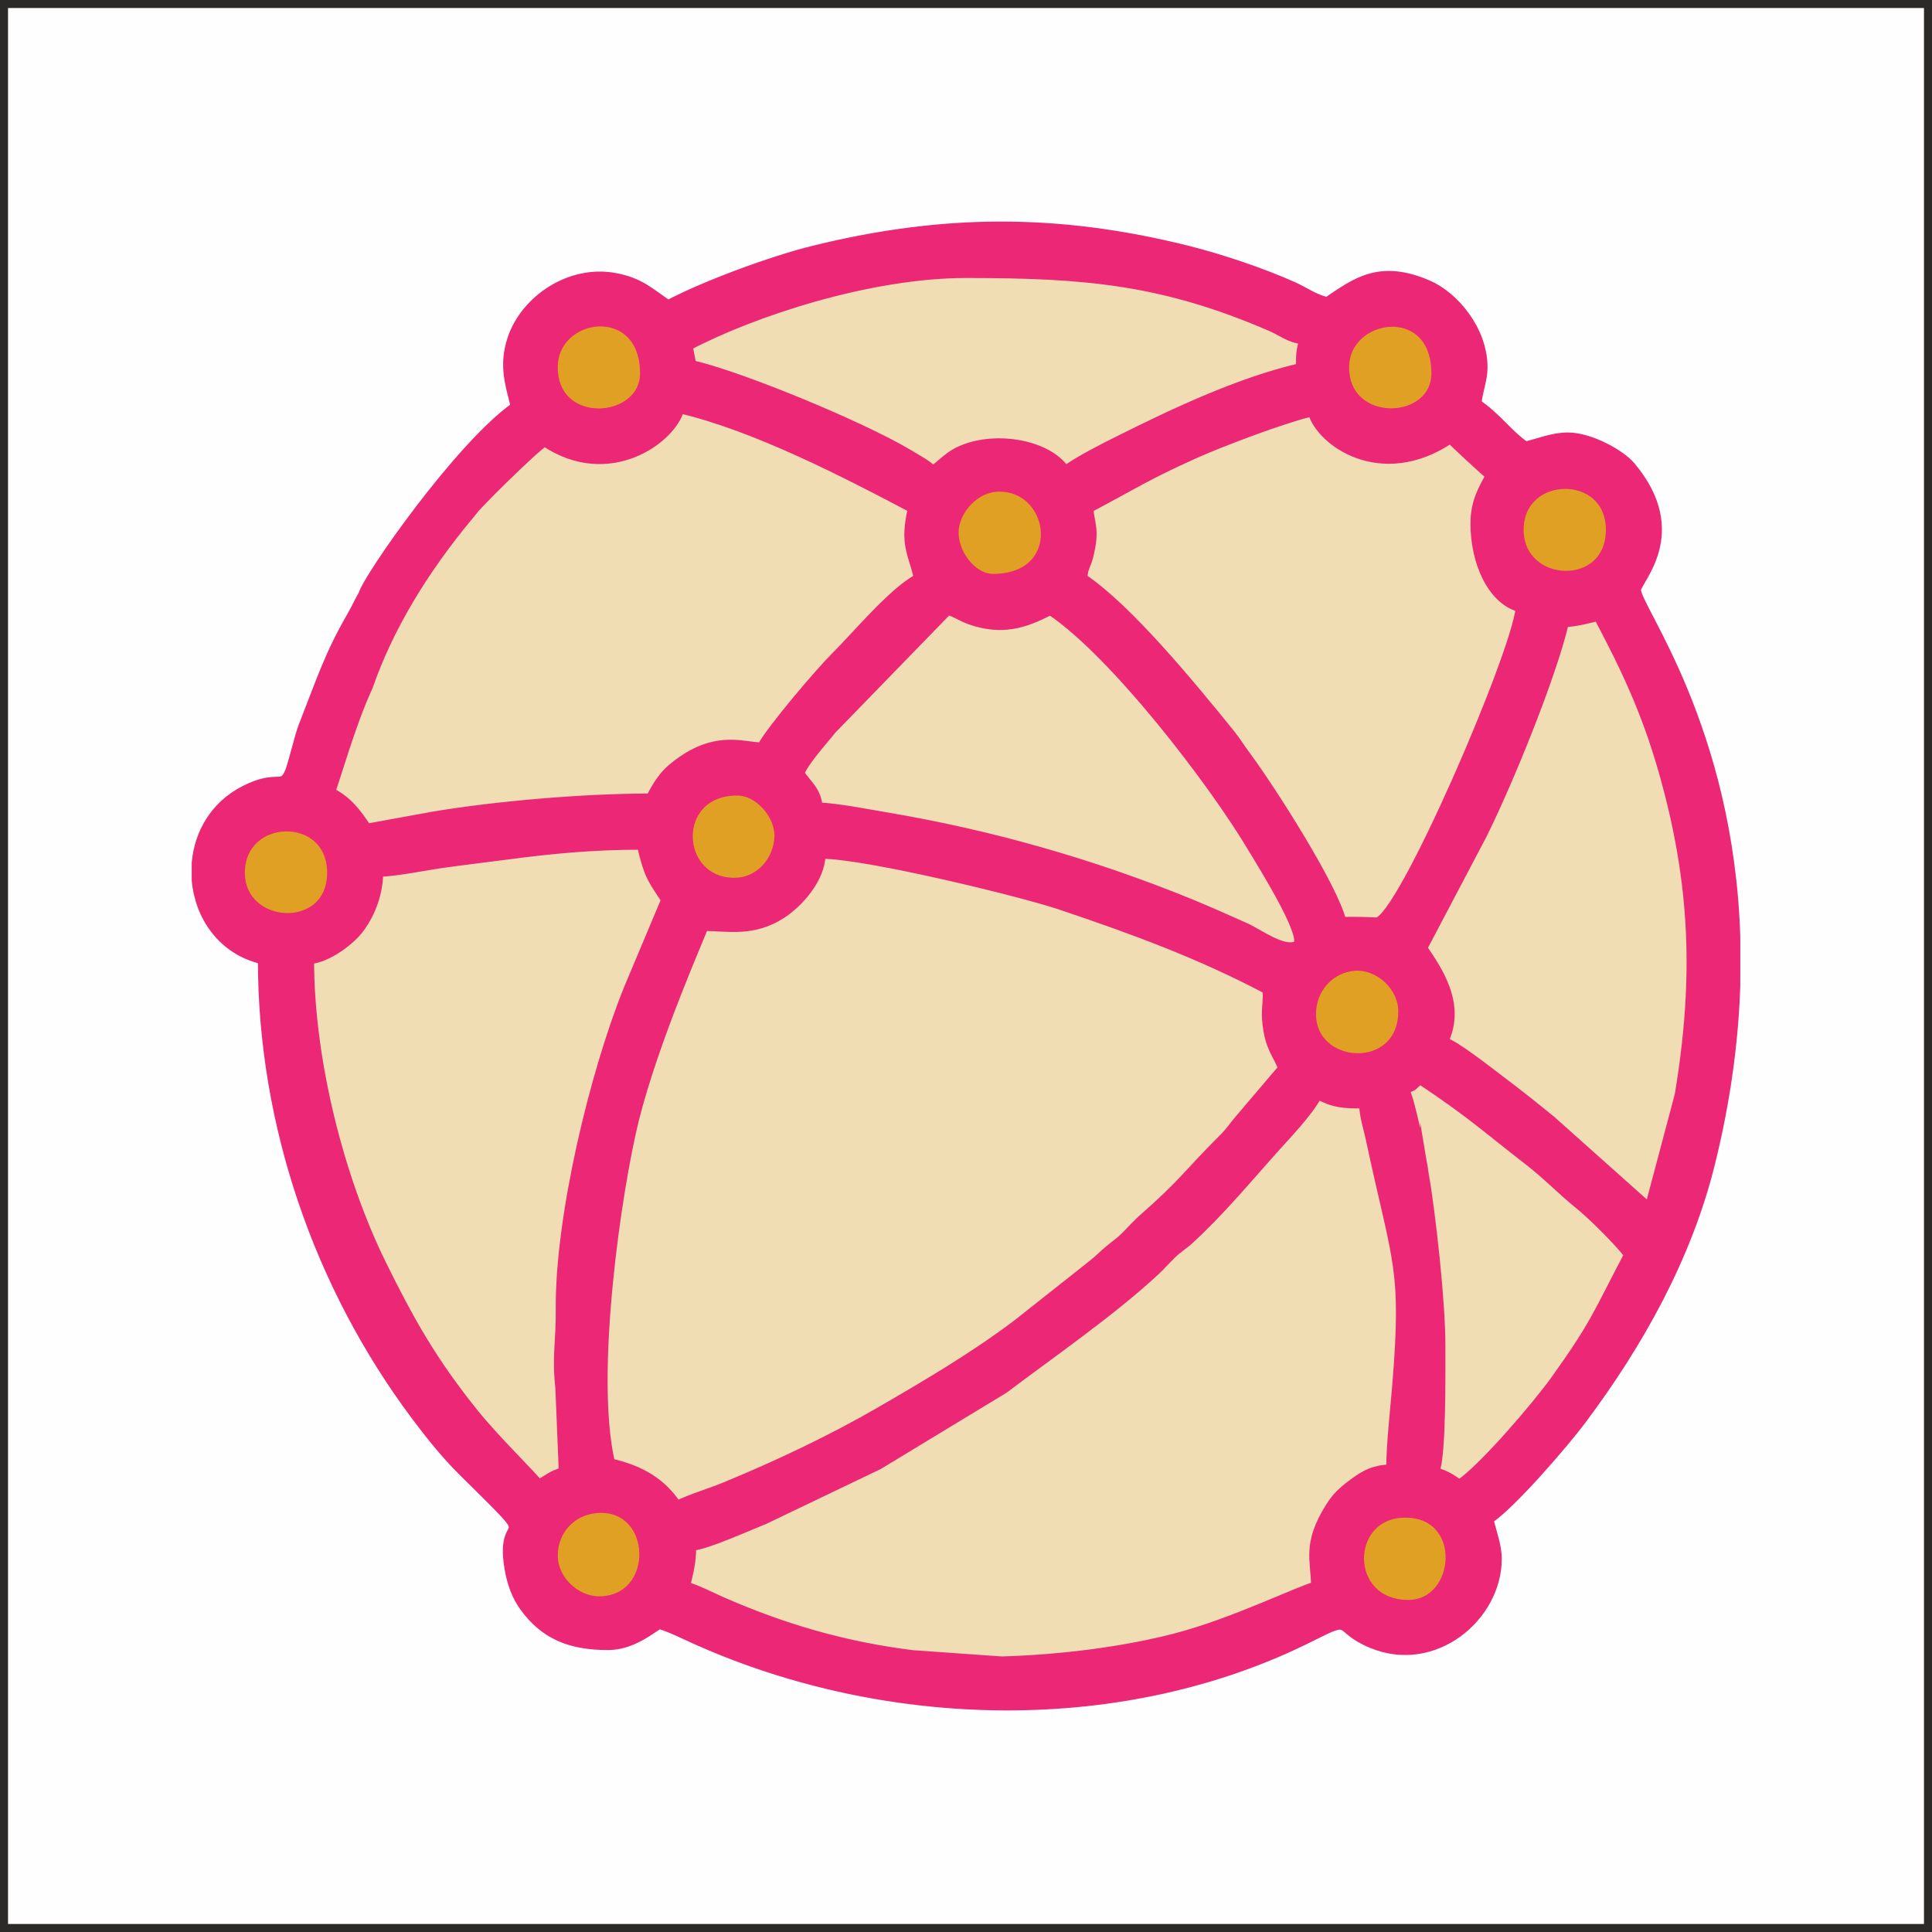 <?xml version="1.0" encoding="UTF-8"?>
<!DOCTYPE svg PUBLIC "-//W3C//DTD SVG 1.1//EN" "http://www.w3.org/Graphics/SVG/1.1/DTD/svg11.dtd">
<!-- Creator: CorelDRAW 2021.5 -->
<svg xmlns="http://www.w3.org/2000/svg" xml:space="preserve" width="48.2mm" height="48.2mm" version="1.1" style="shape-rendering:geometricPrecision; text-rendering:geometricPrecision; image-rendering:optimizeQuality; fill-rule:evenodd; clip-rule:evenodd"
viewBox="0 0 1864.93 1864.93"
 xmlns:xlink="http://www.w3.org/1999/xlink"
 xmlns:xodm="http://www.corel.com/coreldraw/odm/2003">
 <rect x="0" y="0" width="1864.93" height="1864.93" fill="#333333" stroke="none"/>
 <defs>
  <style type="text/css">
   <![CDATA[
    .str0 {stroke:#2B2A29;stroke-width:7.74;stroke-miterlimit:22.926}
    .str1 {stroke:#EB2776;stroke-width:7.74;stroke-miterlimit:22.926}
    .fil0 {fill:#FEFEFE}
    .fil2 {fill:#E0A024}
    .fil3 {fill:#EB2776}
    .fil1 {fill:#F1DDB4}
   ]]>
  </style>
 </defs>
 <g id="Layer_x0020_1">
  <rect class="fil0 str0" x="3.87" y="3.87" width="1857.19" height="1857.19"/>
  <circle class="fil1" cx="960.62" cy="929.77" r="693.81"/>
  <circle class="fil2" cx="576.81" cy="353.38" r="59.72"/>
  <circle class="fil2" cx="1341.95" cy="350.05" r="59.72"/>
  <circle class="fil2" cx="1513.64" cy="510.71" r="59.72"/>
  <circle class="fil2" cx="965.52" cy="518.01" r="59.72"/>
  <circle class="fil2" cx="1308.9" cy="981.42" r="59.72"/>
  <circle class="fil2" cx="704.88" cy="809.17" r="59.72"/>
  <circle class="fil2" cx="272.18" cy="843.02" r="59.72"/>
  <circle class="fil2" cx="579.06" cy="1499.63" r="59.72"/>
  <circle class="fil2" cx="1353.8" cy="1501.51" r="59.72"/>
  <path class="fil3 str1" d="M1359.4 1548.24c-62.28,0 -61.01,-87.13 -2.9,-87.13 60.27,0 52.84,87.13 2.9,87.13zm-1009.51 -974.66c5.16,-17.44 93.52,-143.68 146.91,-181.29 -4.51,-19.37 -12.29,-39.3 -2.67,-66.57 13.07,-37.05 55.6,-65.95 98.54,-58.54 25.13,4.34 35.1,14.87 52.26,26.36 36.04,-19.07 100.61,-42.68 139.41,-52.28 124.82,-30.9 235.84,-31.6 360.74,-0.58 33.03,8.2 73.29,21.73 103.94,35.47 10.77,4.83 19.47,11.58 31.98,14.49 26.93,-18.03 50.24,-36.77 97.61,-16.29 26,11.24 53.42,44.44 53.42,80.18 0,12.68 -4.8,22.7 -5.81,34.85 18.87,12.64 30.84,30.19 46.47,40.66 12.01,-2.8 26,-8.71 40.66,-8.71 21.58,0 51.3,16.29 61.52,28.52 54.07,64.65 5.29,110.79 5.29,119.61 0,17.02 89.27,132.15 95.85,334.4l0 47.44c-1.68,52.23 -8.98,109.53 -24.38,171.76 -22.5,90.89 -69.09,174.03 -124.15,247.62 -17.4,23.25 -67.73,81.57 -89.64,96.24 2.64,11.33 7.94,25.26 7.94,37.76 0.01,56.35 -61.32,107.83 -122.17,82.27 -36.08,-15.15 -16.03,-27.52 -57.14,-6.76 -181.35,91.59 -410.55,86.03 -595.45,2.96 -8.78,-3.95 -26.42,-12.62 -34.81,-14.57 -12.47,8.35 -28.64,20.33 -49.37,20.33 -36.88,0 -61.85,-10.54 -81.43,-37.65 -7.3,-10.11 -12.09,-22.43 -14.64,-37.88 -10.02,-60.81 36.54,-12.32 -45.53,-93.65 -15.88,-15.74 -31.49,-35.36 -45.12,-53.62 -93.03,-124.66 -147.29,-280.57 -147.29,-439.4 -38.72,-9.02 -60.86,-42.06 -63.9,-77.11l0 -16.66c2.48,-28.51 17.81,-56.06 47.36,-70.89 32.84,-16.47 35.7,0.15 42.96,-18.03 1.77,-4.42 4.68,-16.08 6.56,-22.49 2.69,-9.17 3.46,-13.8 6.79,-22.25 17.47,-44.38 24.35,-67.15 47.22,-106.71 3.79,-6.55 5.78,-11.73 10.06,-18.98zm102.94 -75.25c-44.68,53.91 -77.46,108.73 -96.82,164.57 -17.12,36.63 -32.3,92.65 -36.38,101.15 16.76,8.87 24.67,19.64 34.85,34.85l63.89 -11.63c60.58,-10.18 145.31,-17.42 209.13,-17.42 8.79,-16.63 14.61,-25.11 30.67,-36.13 35.57,-24.43 59.78,-13.24 76.79,-13.24 8.78,-16.59 55.8,-71.9 70.43,-86.41 21,-20.81 56.01,-63.23 80.59,-76.24 -5.69,-24.42 -13.86,-32.27 -5.81,-66.8 -63.35,-33.52 -151.71,-79.09 -223.64,-95.84 -7.78,29.16 -68.6,73.53 -130.7,31.95 -8.05,4 -71.85,66.7 -73.01,71.19zm81.73 1003.44c0,-24.93 18.08,-43.21 41.38,-45.08 58.4,-4.7 61.02,88.05 2.19,88.05 -22.13,0 -43.56,-20.03 -43.56,-42.96zm813.07 -162.8c-1.8,21.74 -5.65,56.02 -5.65,78.57 -15.35,0.34 -24.42,5.3 -34.12,12.35 -10.66,7.75 -17.56,13.43 -24.62,24.75 -22.69,36.4 -13.87,51.66 -13.87,76.16 -14.7,3.42 -79.26,35.45 -135.88,50 -48.2,12.39 -107.55,20.27 -166.45,22.03l-86.04 -6.06c-65.5,-8.13 -124.54,-25.35 -183.88,-51.38 -9.33,-4.09 -25.88,-12.53 -34.77,-14.6 2.88,-12.35 5.81,-22.24 5.81,-37.76 14.08,-1.17 53.61,-19.09 70.16,-25.69l109.95 -52.69 121.14 -73.46c44.46,-33.6 103.06,-74.04 145.34,-113.15 6.04,-5.59 9.99,-10.23 15.88,-16.07 7.56,-7.48 11.54,-9 18.97,-15.88 27.97,-25.87 53.25,-55.92 78.41,-84.24 13.53,-15.22 35.16,-37.27 44.27,-54.49 15.77,8.34 24.15,8.71 43.57,8.71 0.26,11.71 3.95,22.04 6.53,34.13 25.64,120.12 34.9,122.23 25.26,238.73zm27.1 -209.77c-3.18,-18.77 -12.13,-64.88 -18.23,-77.61 10.62,-2.84 6.09,-3.07 14.52,-8.72 50.71,33.96 62.11,45.61 104.56,78.42 17.3,13.37 32.28,29.16 49.8,43.14 9.91,7.9 39.61,37.3 46.04,46.9 -29.88,56.47 -31.08,65.19 -70.93,120.76 -17.59,24.53 -69.32,84.98 -91.72,99.97 -7.32,-4.9 -13.11,-9.26 -23.23,-11.62 6.65,-13.87 5.81,-98.01 5.81,-121.99 0,-42.36 -9.39,-126.66 -16.62,-169.26zm-108.27 -150.22c0,-25.4 18.91,-44.26 41.21,-45.76 23.57,-1.59 45.92,19.75 45.92,42.86 0,61.61 -87.13,56.02 -87.13,2.9zm-29.05 52.28l-42.71 50.23c-6.34,7.54 -7.21,9.97 -14.61,17.34 -34.8,34.62 -36.25,41.07 -76.99,76.95 -6,5.28 -10.18,10.19 -15.96,15.99 -7.34,7.39 -9.84,8.3 -17.32,14.63 -7.28,6.15 -8.83,8.45 -17.06,14.89l-71.35 56.44c-41.62,31.43 -88.07,58.75 -133.06,84.77 -46.31,26.77 -98.56,51.47 -148.64,72.1 -15.21,6.27 -32.09,11.09 -46.09,17.81 -14.51,-21.68 -34.48,-33.81 -63.9,-40.66 -19.76,-84.8 6.48,-263.98 23.23,-331.11 19.52,-78.24 65.75,-181.33 66.81,-185.87 22.29,0 46.98,6.13 75.09,-12.04 15.67,-10.14 37.65,-33.55 38.18,-57.66 43.3,0 193.24,36.71 229.83,48.98 72.78,24.41 136.93,48.33 200.02,81.71 0,18.29 -2.5,21.12 0.72,39.87 3.16,18.4 11.28,26.2 13.81,35.65zm136.51 -116.17l57.12 -108.43c25.35,-50.61 67.52,-154.32 79.39,-205.24 10.85,-0.24 22.62,-3.63 31.95,-5.81 25.59,48.36 45.88,90.49 62.64,149.38 30.75,108.01 34.01,200.62 15.4,312.04l-28.66 107.84 -93.61 -83.56c-17.31,-14.12 -32.15,-26.02 -50.37,-39.67 -9.41,-7.05 -43.2,-33.76 -53.52,-36.51 17.48,-36.42 -7.18,-70.39 -20.33,-90.03zm-830.65 505.36c-10.28,2.39 -14.95,7.23 -23.24,11.62 -5.18,-7.73 -40.71,-41.5 -63.52,-70.09 -38.53,-48.29 -60.06,-86.07 -87.55,-141.89 -40.42,-82.06 -69.66,-196.13 -69.66,-293.39 16.87,-1.4 38.39,-17.68 46.99,-28.53 10.61,-13.39 19.31,-33.09 19.81,-55.7 16.61,-0.37 44.07,-6.16 61.15,-8.55 20.13,-2.82 43.19,-5.55 61.71,-8 42.96,-5.68 82.55,-9.59 129.83,-9.59 6.55,28.1 9.53,31.81 23.23,52.28l-36.11 85.88c-32.93,81.62 -66.34,220.5 -65.56,309.11 0.28,31.56 -3.83,45.52 -0.41,75.95l3.33 80.9zm-310.77 -577.98c0,-57.29 87.13,-59.58 87.13,0 0,59.62 -87.13,54.36 -87.13,0zm476.32 8.71c-56.99,0 -61.27,-87.13 2.9,-87.13 20.77,0 40.18,23.18 39.69,43.2 -0.56,22.68 -17.94,43.93 -42.59,43.93zm63.9 -104.56c2.6,-9.73 23.28,-32.45 30.68,-41.93l111.63 -114.91c7.78,2.08 13.19,6.51 22.36,9.59 29.32,9.83 50.89,3.9 76.38,-9.59 61.87,41.43 157.05,165.86 194.76,229.28 8.65,14.55 52.46,84.05 43.4,93.11 -13.17,6.32 -36.8,-11.78 -49.41,-17.39 -17.43,-7.75 -35.6,-15.91 -52.62,-22.89 -93.21,-38.2 -193,-66.88 -293.78,-83.79 -18.51,-3.11 -48.73,-9.15 -65.98,-9.53 -1.28,-15.34 -10.62,-21.78 -17.43,-31.95zm694.15 -235.26c0,-56.9 87.13,-58.6 87.13,0 0,60.35 -87.13,55.77 -87.13,0zm-502.46 -40.66c54.32,0 65.46,87.13 -5.81,87.13 -20.32,0 -38.53,-25.13 -37.08,-45.94 1.38,-19.86 20.27,-41.19 42.89,-41.19zm458.89 34.85c0,37.33 16.32,74.05 43.57,81.32 -3.61,43.39 -115.12,302.42 -138.21,302.61 -1.8,0.02 -7.28,-0.31 -9.64,-0.39 -7.83,-0.27 -15.67,-0.16 -23.51,-0.16 -7.33,-31.46 -66.01,-124.32 -92.5,-160.18 -5.6,-7.58 -9.85,-14.55 -15.84,-21.92 -36.83,-45.37 -97.57,-119.62 -141.44,-149 0.94,-11.27 2.97,-10.08 5.63,-20.5 6.6,-25.77 1.45,-30.98 0.17,-46.3 44.44,-23.52 55.41,-31.42 101.68,-52.25 26.11,-11.75 86.16,-34.39 113.24,-40.7 7.56,28.31 66.37,71.16 133.6,26.14 1.78,2.44 34.58,32.73 37.76,34.85 -7.29,13.77 -14.52,25.46 -14.52,46.47zm-124.89 -151.03c0,-51.48 87.13,-64.91 87.13,5.81 0,49.74 -87.13,52.7 -87.13,-5.81zm-763.86 0c0,-52.91 87.13,-64.45 87.13,5.81 0,48.1 -87.13,54.67 -87.13,-5.81zm720.29 0c-58.86,13.71 -121.74,43.44 -174.26,69.7 -18.78,9.39 -35.4,17.74 -52.28,29.05 -17.46,-26.07 -71.49,-34.43 -104.48,-17.35 -9.89,5.12 -14.98,11.77 -23.32,17.35 -2.08,-1.81 -0.64,-0.95 -4.72,-3.99 -3.78,-2.81 -3.74,-2.67 -6.98,-4.64 -4.33,-2.63 -7.83,-4.67 -12.74,-7.59 -44.22,-26.18 -158.62,-73.96 -207.9,-85.44l-3.35 -17.33c61.69,-32.5 174.49,-69.8 267.64,-69.8 114.45,0 189.7,6.24 294.19,51.43 11.18,4.84 18.17,11.39 31.1,12.47 -2.58,11.07 -2.9,11.55 -2.9,26.14z"/>
 </g>
</svg>
